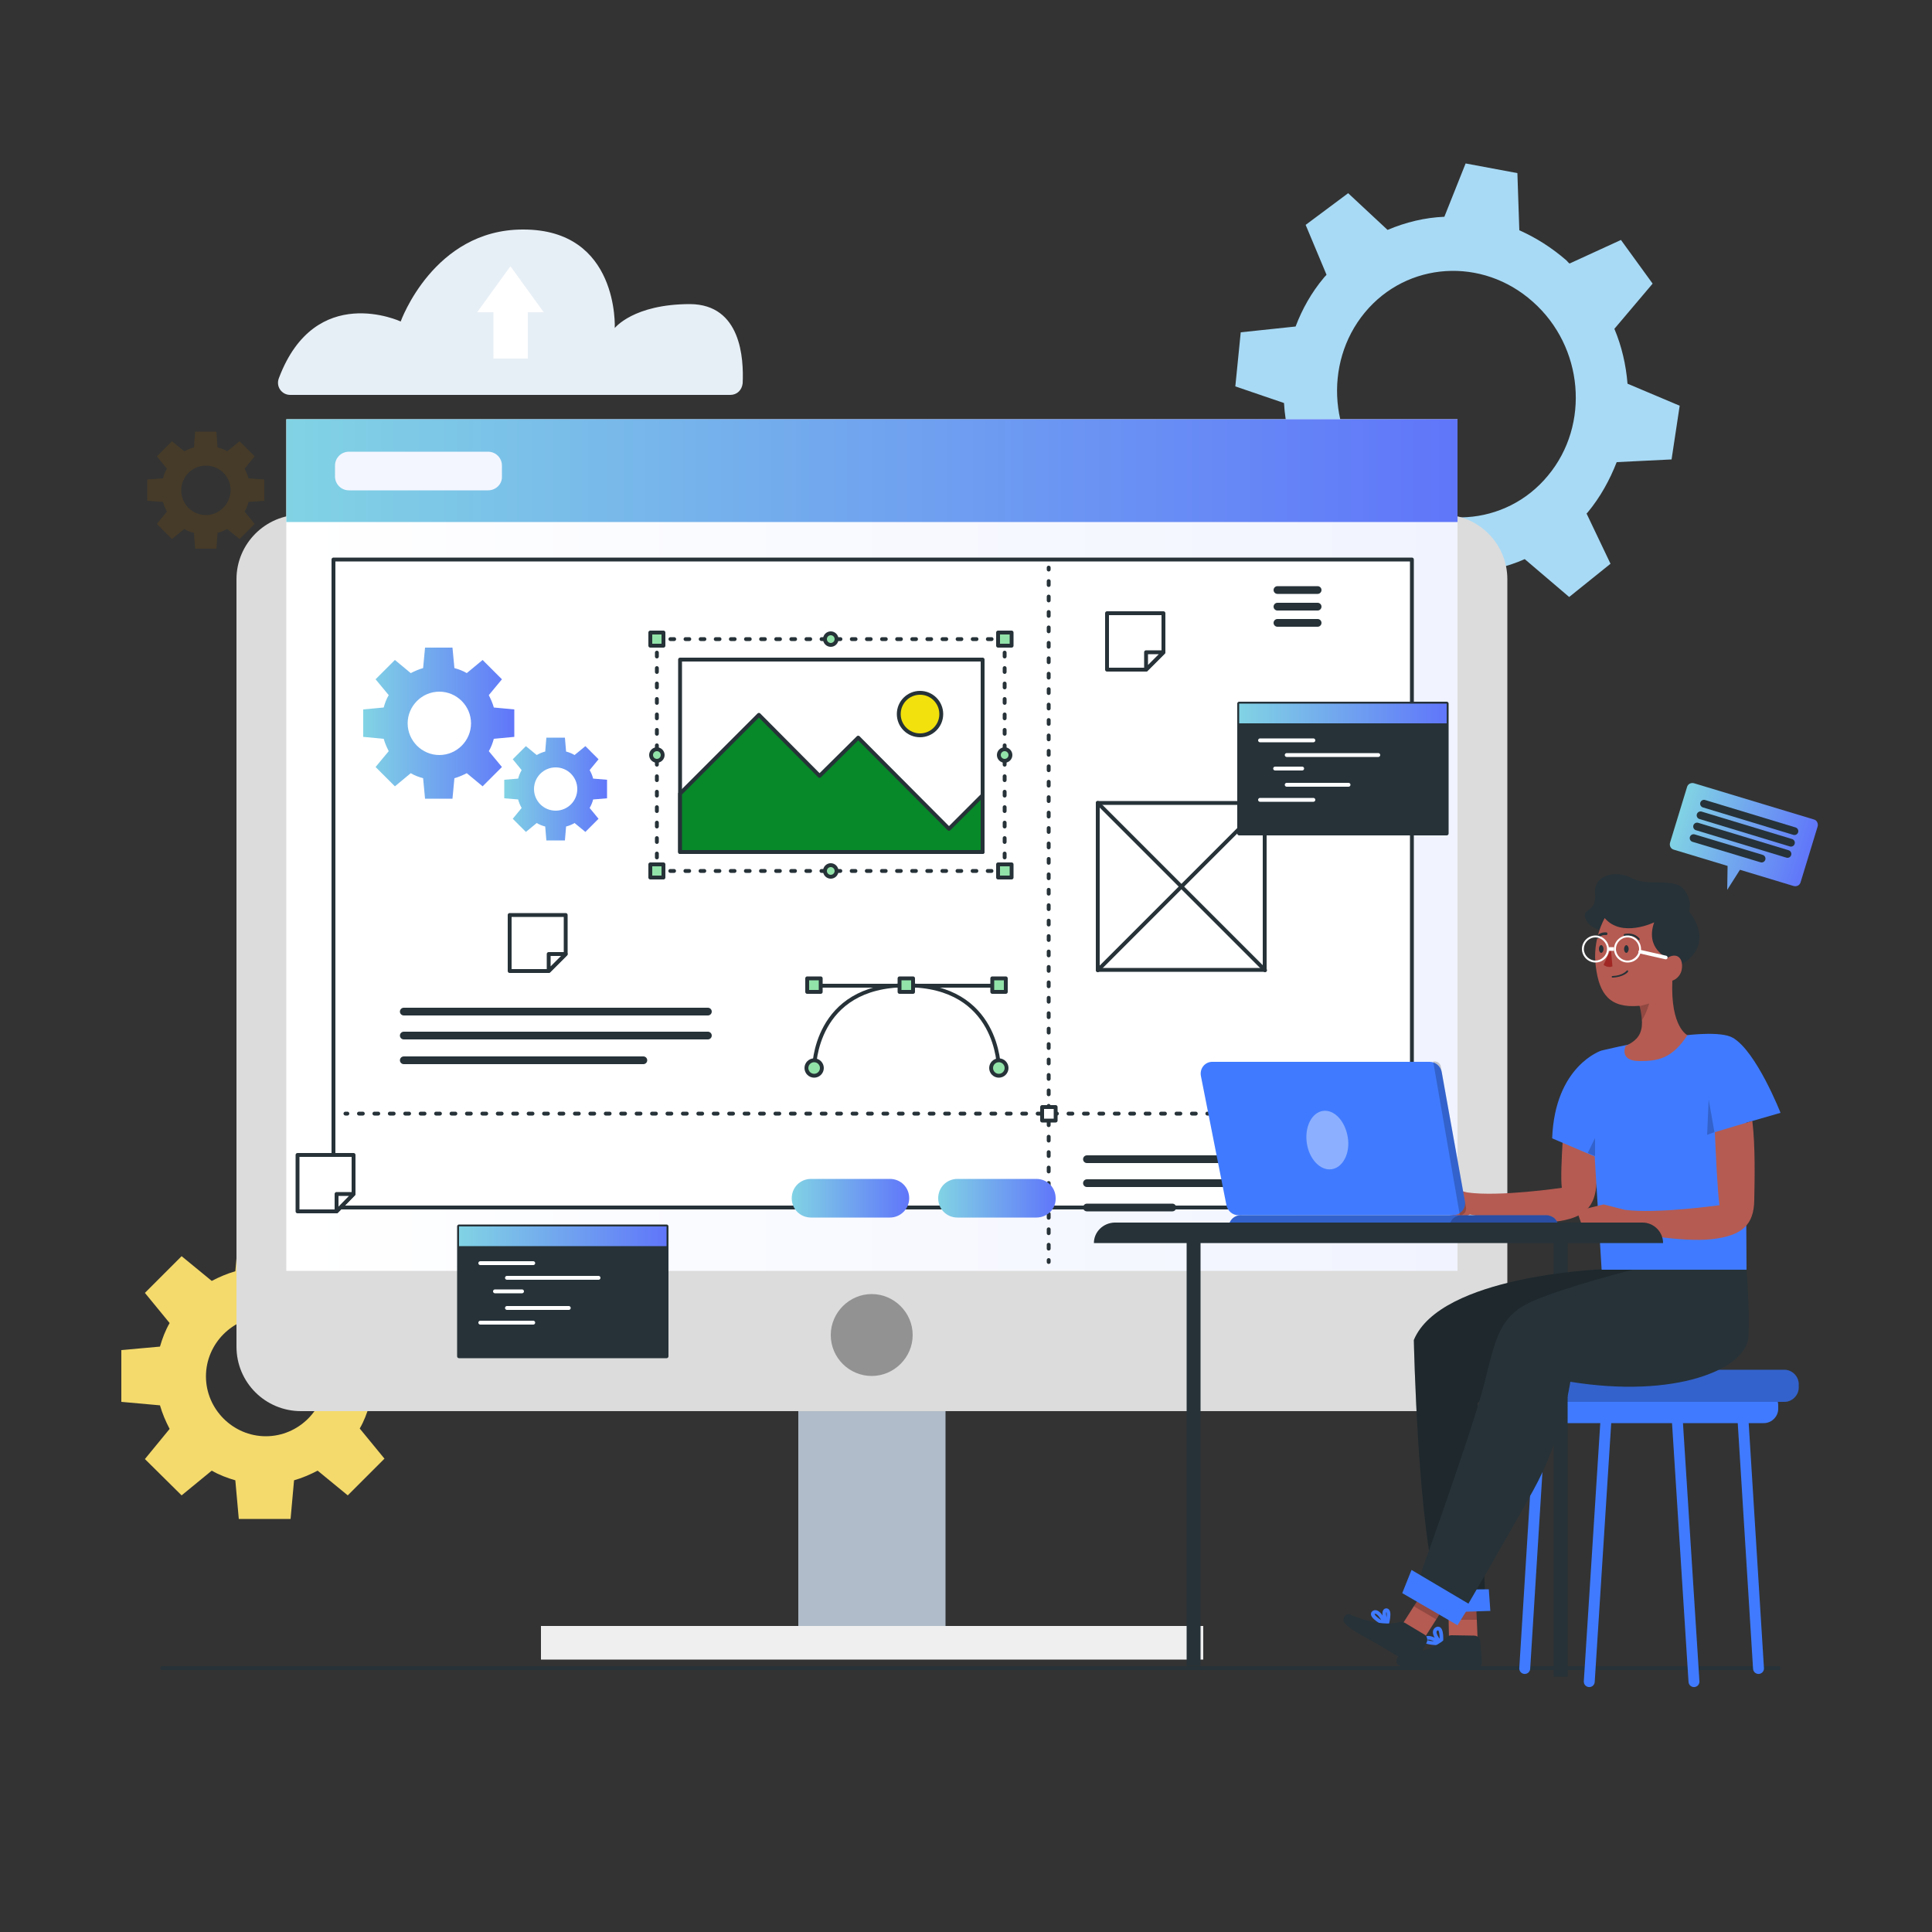 <?xml version="1.0" encoding="utf-8"?>
<!-- Generator: Adobe Illustrator 26.1.0, SVG Export Plug-In . SVG Version: 6.00 Build 0)  -->
<svg version="1.1" id="Layer_1" xmlns="http://www.w3.org/2000/svg" xmlns:xlink="http://www.w3.org/1999/xlink" x="0px" y="0px"
	 viewBox="0 0 500 500" style="enable-background:new 0 0 500 500;" xml:space="preserve">
<rect x="0" y="0" width="500" height="500" fill="#333333" stroke="none"/>
<style type="text/css">
	.st0{fill:#F4DA6C;}
	.st1{fill:#A8DAF5;}
	.st2{fill:none;stroke:#263238;stroke-linecap:round;stroke-linejoin:round;stroke-miterlimit:10;}
	.st3{fill:#B0BCC9;}
	.st4{fill:#DCDCDC;}
	.st5{fill:url(#SVGID_1_);}
	.st6{fill:url(#SVGID_00000171720420440896589140000010036866729303647393_);}
	.st7{fill:#929292;}
	.st8{fill:#EFEFEF;}
	.st9{fill:#F4F6FF;}
	.st10{fill:#FFFFFF;stroke:#263238;stroke-linecap:round;stroke-linejoin:round;stroke-miterlimit:10;}
	.st11{fill:none;stroke:#263238;stroke-width:2;stroke-linecap:round;stroke-linejoin:round;stroke-miterlimit:10;}
	.st12{fill:none;stroke:#263238;stroke-linecap:round;stroke-linejoin:round;}
	.st13{fill:none;stroke:#263238;stroke-linecap:round;stroke-linejoin:round;stroke-dasharray:0.999,2.995;}
	.st14{fill:none;stroke:#263238;stroke-linecap:round;stroke-linejoin:round;stroke-dasharray:0.998,2.994;}
	.st15{fill:#263238;stroke:#263238;stroke-linecap:round;stroke-linejoin:round;stroke-miterlimit:10;}
	.st16{fill:url(#SVGID_00000180367406124941845560000016446744217576880534_);}
	.st17{fill:none;stroke:#FFFFFF;stroke-linecap:round;stroke-linejoin:round;stroke-miterlimit:10;}
	.st18{fill:#92E3A9;stroke:#263238;stroke-linecap:round;stroke-linejoin:round;stroke-miterlimit:10;}
	.st19{fill:url(#SVGID_00000062884083069146254300000006598678593362833558_);}
	.st20{fill:url(#SVGID_00000117643300691689633840000005926981325835595671_);}
	.st21{fill:url(#SVGID_00000007426700458528738110000010301755536666755486_);}
	.st22{fill:url(#SVGID_00000062884565206422587630000009772259767371318202_);}
	.st23{fill:url(#SVGID_00000157294012121747709490000002403196684502713780_);}
	.st24{fill:url(#SVGID_00000142871438969904695520000010197570320787867782_);}
	.st25{fill:none;stroke:#263238;stroke-linecap:round;stroke-linejoin:round;stroke-dasharray:0.978,2.934;}
	.st26{fill:none;stroke:#263238;stroke-linecap:round;stroke-linejoin:round;stroke-dasharray:1,3;}
	.st27{fill:#078929;stroke:#263238;stroke-linecap:round;stroke-linejoin:round;stroke-miterlimit:10;}
	.st28{fill:#F2E10C;stroke:#263238;stroke-linecap:round;stroke-linejoin:round;stroke-miterlimit:10;}
	.st29{fill:#263238;}
	.st30{fill:#407BFF;}
	.st31{fill:none;stroke:#407BFF;stroke-width:2.825;stroke-linecap:round;stroke-linejoin:round;stroke-miterlimit:10;}
	.st32{opacity:0.2;enable-background:new    ;}
	.st33{fill:#B55B52;}
	.st34{fill:none;stroke:#407BFF;stroke-width:0.942;stroke-miterlimit:10;}
	.st35{fill:#A02724;}
	.st36{fill:#FFFFFF;}
	.st37{fill:none;stroke:#FFFFFF;stroke-width:0.942;stroke-miterlimit:10;}
	.st38{fill:none;stroke:#FFFFFF;stroke-width:0.942;stroke-linecap:round;stroke-linejoin:round;stroke-miterlimit:10;}
	.st39{opacity:0.4;fill:#FFFFFF;enable-background:new    ;}
	.st40{fill:#E7EFF6;}
	.st41{opacity:0.35;fill:#6B4A15;}
</style>
<path class="st0" d="M105.5,362.8v-13.4l-10-0.9c-0.6-2.1-1.5-4.2-2.5-6.1l6.4-7.8l-9.5-9.5l-7.8,6.4c-1.9-1.1-4-1.9-6.1-2.5
	l-0.9-10H61.8l-0.9,10c-2.1,0.6-4.2,1.5-6.1,2.5l-7.8-6.4l-9.5,9.5l6.4,7.8c-1.1,1.9-1.9,4-2.5,6.1l-10,0.9v13.4l10,0.9
	c0.6,2.1,1.5,4.2,2.5,6.1l-6.4,7.8L47,387l7.8-6.4c1.9,1.1,4,1.9,6.1,2.5l0.9,10h13.4l0.9-10c2.1-0.6,4.2-1.5,6.1-2.5L90,387
	l9.5-9.5l-6.4-7.8c1.1-1.9,1.9-4,2.5-6.1L105.5,362.8z M68.8,371.7c-8.5,0-15.5-7-15.5-15.5s7-15.5,15.5-15.5s15.5,7,15.5,15.5
	C84.3,364.7,77.3,371.7,68.8,371.7z"/>
<g>
	<g>
		<path class="st1" d="M421.2,99.3c-0.4-4.9-1.5-9.7-3.4-14.2l9.9-11.7l-8.2-11.3l-13.3,6.1c-0.3-0.2-0.5-0.5-0.8-0.8
			c-3.8-3.3-7.9-5.9-12.2-7.8l-0.5-14.8l-13.4-2.5l-5.5,13.8c-5,0.2-10,1.4-14.7,3.4L348.9,50l-11,8.2l5.4,12.9
			c-0.2,0.3-0.5,0.5-0.7,0.8c-3.2,3.8-5.6,8.1-7.3,12.6L321.1,86l-1.4,14l12.6,4.3c0.3,5.4,1.6,10.6,3.7,15.6l-9.5,11.7l8.3,11.2
			l12.8-6.3c0.1,0.1,0.2,0.2,0.4,0.3c3.7,3.3,7.8,5.8,12,7.7l1.9,16.2l13.5,1.5l4.3-14c5.1-0.3,10.2-1.4,14.9-3.5l11.5,9.8l10.7-8.6
			l-6.2-13c0.1-0.1,0.2-0.2,0.3-0.3c3.3-4,5.7-8.4,7.5-13l14.2-0.7l2.1-13.9L421.2,99.3z M400.6,123.1
			c-10.9,13.2-30.4,14.5-43.5,2.8c-13.1-11.6-14.8-31.8-3.9-45c10.9-13.2,30.4-14.5,43.5-2.8C409.8,89.7,411.6,109.9,400.6,123.1z"
			/>
	</g>
</g>
<g id="Floor">
	<line class="st2" x1="42" y1="431.7" x2="460.3" y2="431.7"/>
</g>
<g id="Interface">
	<g>
		<g>
			<rect x="206.6" y="309.5" class="st3" width="38.1" height="115.7"/>
		</g>
		<g>
			<path class="st4" d="M77.9,365.2h295.5c9.2,0,16.7-7.5,16.7-16.7V149.9c0-9.2-7.5-16.7-16.7-16.7H77.9c-9.2,0-16.7,7.5-16.7,16.7
				v198.6C61.2,357.8,68.7,365.2,77.9,365.2z"/>
		</g>
		<g>
			
				<linearGradient id="SVGID_1_" gradientUnits="userSpaceOnUse" x1="74.1" y1="796.7" x2="377.2" y2="796.7" gradientTransform="matrix(1 0 0 1 0 -578)">
				<stop  offset="0" style="stop-color:#FFFFFF"/>
				<stop  offset="1" style="stop-color:#F1F4FF"/>
			</linearGradient>
			<polygon class="st5" points="74.1,328.9 377.2,328.9 377.2,108.5 74.1,108.5 			"/>
		</g>
		<g>
			
				<linearGradient id="SVGID_00000181075494854316999520000004368931093751678649_" gradientUnits="userSpaceOnUse" x1="74.1" y1="699.8" x2="377.2" y2="699.8" gradientTransform="matrix(1 0 0 1 0 -578)">
				<stop  offset="0" style="stop-color:#81D3E4"/>
				<stop  offset="1" style="stop-color:#6076FA"/>
			</linearGradient>
			<polygon style="fill:url(#SVGID_00000181075494854316999520000004368931093751678649_);" points="74.1,135.1 377.2,135.1 
				377.2,108.5 74.1,108.5 			"/>
		</g>
		<g>
			<path class="st7" d="M215,345.5c0,5.9,4.8,10.6,10.6,10.6s10.6-4.8,10.6-10.6s-4.8-10.6-10.6-10.6S215,339.7,215,345.5z"/>
		</g>
		<rect x="140" y="420.8" class="st8" width="171.4" height="8.7"/>
		<path class="st9" d="M126.3,126.9h-36c-2,0-3.6-1.6-3.6-3.6v-2.8c0-2,1.6-3.6,3.6-3.6h36c2,0,3.6,1.6,3.6,3.6v2.8
			C130,125.2,128.4,126.9,126.3,126.9z"/>
		<rect x="86.3" y="144.8" class="st10" width="279.1" height="167.7"/>
		<g>
			<line class="st11" x1="341" y1="152.7" x2="330.6" y2="152.7"/>
			<line class="st11" x1="341" y1="157" x2="330.6" y2="157"/>
			<line class="st11" x1="341" y1="161.2" x2="330.6" y2="161.2"/>
		</g>
		<g>
			<line class="st11" x1="104.5" y1="261.8" x2="183.2" y2="261.8"/>
			<line class="st11" x1="104.5" y1="268" x2="183.2" y2="268"/>
			<line class="st11" x1="104.5" y1="274.4" x2="166.5" y2="274.4"/>
		</g>
		<g>
			<g>
				<g>
					<line class="st12" x1="271.4" y1="146.9" x2="271.4" y2="147.4"/>
					<line class="st13" x1="271.4" y1="150.4" x2="271.4" y2="324.6"/>
					<line class="st12" x1="271.4" y1="326.1" x2="271.4" y2="326.6"/>
				</g>
			</g>
			<g>
				<g>
					<line class="st12" x1="89.4" y1="288.2" x2="89.9" y2="288.2"/>
					<line class="st14" x1="92.9" y1="288.2" x2="343" y2="288.2"/>
					<line class="st12" x1="344.5" y1="288.2" x2="345" y2="288.2"/>
				</g>
			</g>
			<rect x="269.7" y="286.5" class="st10" width="3.5" height="3.5"/>
		</g>
		<g>
			<rect x="118.8" y="317.4" class="st15" width="53.7" height="33.6"/>
			
				<linearGradient id="SVGID_00000082352791298823914180000006375924280326859917_" gradientUnits="userSpaceOnUse" x1="118.8" y1="897.95" x2="172.5" y2="897.95" gradientTransform="matrix(1 0 0 1 0 -578)">
				<stop  offset="0" style="stop-color:#81D3E4"/>
				<stop  offset="1" style="stop-color:#6076FA"/>
			</linearGradient>
			
				<rect x="118.8" y="317.4" style="fill:url(#SVGID_00000082352791298823914180000006375924280326859917_);" width="53.7" height="5.1"/>
			<g>
				<line class="st17" x1="124.3" y1="326.9" x2="138" y2="326.9"/>
				<line class="st17" x1="131.2" y1="330.7" x2="154.9" y2="330.7"/>
				<line class="st17" x1="128.1" y1="334.2" x2="135.1" y2="334.2"/>
				<line class="st17" x1="131.2" y1="338.5" x2="147.2" y2="338.5"/>
				<line class="st17" x1="124.3" y1="342.3" x2="138" y2="342.3"/>
			</g>
		</g>
		<g>
			<line class="st2" x1="257.6" y1="255.1" x2="211.6" y2="255.1"/>
			<path class="st2" d="M258.5,276.4c0,0,0-21.4-23.9-21.4s-23.9,21.4-23.9,21.4"/>
			<circle class="st18" cx="258.5" cy="276.4" r="2"/>
			<path class="st18" d="M208.7,276.4c0-1.1,0.9-2,2-2s2,0.9,2,2s-0.9,2-2,2C209.6,278.4,208.7,277.5,208.7,276.4z"/>
			<g>
				<rect x="256.8" y="253.2" class="st18" width="3.5" height="3.5"/>
				<rect x="232.8" y="253.2" class="st18" width="3.5" height="3.5"/>
				<rect x="208.9" y="253.2" class="st18" width="3.5" height="3.5"/>
			</g>
		</g>
		
			<linearGradient id="SVGID_00000123441244646502069050000015120066158654098092_" gradientUnits="userSpaceOnUse" x1="94.25" y1="765.15" x2="133.08" y2="765.15" gradientTransform="matrix(1 0 0 1 0 -578)">
			<stop  offset="0" style="stop-color:#81D3E4"/>
			<stop  offset="1" style="stop-color:#6076FA"/>
		</linearGradient>
		<path style="fill:url(#SVGID_00000123441244646502069050000015120066158654098092_);" d="M133.1,190.7v-7.1l-5.3-0.5
			c-0.3-1.1-0.8-2.2-1.3-3.2l3.4-4.1l-5-5l-4.1,3.4c-1-0.6-2.1-1-3.2-1.3l-0.5-5.3H110l-0.5,5.3c-1.1,0.3-2.2,0.8-3.2,1.3l-4.1-3.4
			l-5,5l3.4,4.1c-0.6,1-1,2.1-1.3,3.2l-5.3,0.5v7.1l5.3,0.5c0.3,1.1,0.8,2.2,1.3,3.2l-3.4,4.1l5,5l4.1-3.4c1,0.6,2.1,1,3.2,1.3
			l0.5,5.3h7.1l0.5-5.3c1.1-0.3,2.2-0.8,3.2-1.3l4.1,3.4l5-5l-3.4-4.1c0.6-1,1-2.1,1.3-3.2L133.1,190.7z M113.7,195.4
			c-4.5,0-8.2-3.7-8.2-8.2s3.7-8.2,8.2-8.2s8.2,3.7,8.2,8.2C121.9,191.7,118.2,195.4,113.7,195.4z"/>
		
			<linearGradient id="SVGID_00000036935541895486305310000003833443569223533734_" gradientUnits="userSpaceOnUse" x1="130.54" y1="782.2" x2="157.14" y2="782.2" gradientTransform="matrix(1 0 0 1 0 -578)">
			<stop  offset="0" style="stop-color:#81D3E4"/>
			<stop  offset="1" style="stop-color:#6076FA"/>
		</linearGradient>
		<path style="fill:url(#SVGID_00000036935541895486305310000003833443569223533734_);" d="M157.1,206.6v-4.8l-3.6-0.3
			c-0.2-0.8-0.5-1.5-0.9-2.2l2.3-2.8l-3.4-3.4l-2.8,2.3c-0.7-0.4-1.4-0.7-2.2-0.9l-0.3-3.6h-4.8l-0.3,3.6c-0.8,0.2-1.5,0.5-2.2,0.9
			l-2.8-2.3l-3.4,3.4l2.3,2.8c-0.4,0.7-0.7,1.4-0.9,2.2l-3.6,0.3v4.8l3.6,0.3c0.2,0.8,0.5,1.5,0.9,2.2l-2.3,2.8l3.4,3.4l2.8-2.3
			c0.7,0.4,1.4,0.7,2.2,0.9l0.3,3.6h4.8l0.3-3.6c0.8-0.2,1.5-0.5,2.2-0.9l2.8,2.3l3.4-3.4l-2.3-2.8c0.4-0.7,0.7-1.4,0.9-2.2
			L157.1,206.6z M143.8,209.8c-3.1,0-5.6-2.5-5.6-5.6s2.5-5.6,5.6-5.6s5.6,2.5,5.6,5.6C149.4,207.3,146.9,209.8,143.8,209.8z"/>
		<g>
			<line class="st11" x1="281.3" y1="300" x2="320" y2="300"/>
			<line class="st11" x1="281.3" y1="306.2" x2="320" y2="306.2"/>
			<line class="st11" x1="281.3" y1="312.5" x2="303.4" y2="312.5"/>
		</g>
		
			<linearGradient id="SVGID_00000158014956178360624300000003453533866363426975_" gradientUnits="userSpaceOnUse" x1="204.85" y1="888.1" x2="235.25" y2="888.1" gradientTransform="matrix(1 0 0 1 0 -578)">
			<stop  offset="0" style="stop-color:#81D3E4"/>
			<stop  offset="1" style="stop-color:#6076FA"/>
		</linearGradient>
		<path style="fill:url(#SVGID_00000158014956178360624300000003453533866363426975_);" d="M230.3,315.1h-20.4c-2.8,0-5-2.2-5-5l0,0
			c0-2.8,2.2-5,5-5h20.4c2.8,0,5,2.2,5,5l0,0C235.3,312.9,233,315.1,230.3,315.1z"/>
		
			<linearGradient id="SVGID_00000125584967231622759850000014096561260900002695_" gradientUnits="userSpaceOnUse" x1="242.84" y1="888.1" x2="273.243" y2="888.1" gradientTransform="matrix(1 0 0 1 0 -578)">
			<stop  offset="0" style="stop-color:#81D3E4"/>
			<stop  offset="1" style="stop-color:#6076FA"/>
		</linearGradient>
		<path style="fill:url(#SVGID_00000125584967231622759850000014096561260900002695_);" d="M268.2,315.1h-20.4c-2.8,0-5-2.2-5-5l0,0
			c0-2.8,2.2-5,5-5h20.4c2.8,0,5,2.2,5,5l0,0C273.3,312.9,271,315.1,268.2,315.1z"/>
		<g>
			<rect x="284.1" y="207.8" class="st10" width="43.2" height="43.2"/>
			<line class="st2" x1="284.1" y1="207.8" x2="327.4" y2="251.1"/>
			<line class="st2" x1="327.4" y1="207.8" x2="284.1" y2="251.1"/>
		</g>
		<g>
			<rect x="320.7" y="182.1" class="st15" width="53.7" height="33.6"/>
			
				<linearGradient id="SVGID_00000081614252082315840680000013993579120924381361_" gradientUnits="userSpaceOnUse" x1="320.7" y1="762.65" x2="374.4" y2="762.65" gradientTransform="matrix(1 0 0 1 0 -578)">
				<stop  offset="0" style="stop-color:#81D3E4"/>
				<stop  offset="1" style="stop-color:#6076FA"/>
			</linearGradient>
			
				<rect x="320.7" y="182.1" style="fill:url(#SVGID_00000081614252082315840680000013993579120924381361_);" width="53.7" height="5.1"/>
			<g>
				<line class="st17" x1="326.1" y1="191.6" x2="339.9" y2="191.6"/>
				<line class="st17" x1="333" y1="195.4" x2="356.7" y2="195.4"/>
				<line class="st17" x1="330" y1="198.9" x2="337" y2="198.9"/>
				<line class="st17" x1="333" y1="203.1" x2="349" y2="203.1"/>
				<line class="st17" x1="326.1" y1="207" x2="339.9" y2="207"/>
			</g>
		</g>
		<g>
			<polygon class="st10" points="301.1,158.7 301.1,168.8 296.6,173.3 286.5,173.3 286.5,158.7 			"/>
			<polygon class="st10" points="301.1,168.8 296.6,173.3 296.6,168.8 			"/>
		</g>
		<g>
			<polygon class="st10" points="146.4,236.8 146.4,246.9 142,251.3 131.9,251.3 131.9,236.8 			"/>
			<polygon class="st10" points="146.4,246.9 142,251.3 142,246.9 			"/>
		</g>
		<g>
			<polygon class="st10" points="91.5,298.9 91.5,309 87.1,313.5 77,313.5 77,298.9 			"/>
			<polygon class="st10" points="91.5,309 87.1,313.5 87.1,309 			"/>
		</g>
	</g>
	<g>
		
			<linearGradient id="SVGID_00000111873162760918894190000011503840559859494072_" gradientUnits="userSpaceOnUse" x1="540.23" y1="364.525" x2="575.577" y2="364.525" gradientTransform="matrix(0.957 0.289 -0.289 0.957 21.994 -291.584)">
			<stop  offset="0" style="stop-color:#81D3E4"/>
			<stop  offset="1" style="stop-color:#6076FA"/>
		</linearGradient>
		<path style="fill:url(#SVGID_00000111873162760918894190000011503840559859494072_);" d="M469.5,212.1l-31.1-9.4
			c-0.8-0.2-1.6,0.2-1.8,1l-4.4,14.4c-0.2,0.8,0.2,1.6,1,1.8l13.9,4.2l-0.1,6.2l3.3-5.2l13.9,4.2c0.8,0.2,1.6-0.2,1.8-1l4.4-14.4
			C470.6,213.1,470.2,212.3,469.5,212.1z"/>
		<g>
			<line class="st11" x1="441" y1="208" x2="464.4" y2="215.1"/>
			<line class="st11" x1="440.1" y1="211" x2="463.5" y2="218.1"/>
			<line class="st11" x1="439.2" y1="213.9" x2="462.6" y2="221"/>
			<line class="st11" x1="438.3" y1="216.9" x2="455.9" y2="222.2"/>
		</g>
	</g>
</g>
<g id="Character">
	<g>
		<g>
			<g>
				<g>
					<polyline class="st12" points="170,165.9 170,165.4 170.5,165.4 					"/>
					<line class="st25" x1="173.5" y1="165.4" x2="258.1" y2="165.4"/>
					<polyline class="st12" points="259.5,165.4 260,165.4 260,165.9 					"/>
					<line class="st26" x1="260" y1="168.9" x2="260" y2="223.4"/>
					<polyline class="st12" points="260,224.9 260,225.4 259.5,225.4 					"/>
					<line class="st25" x1="256.6" y1="225.4" x2="172" y2="225.4"/>
					<polyline class="st12" points="170.5,225.4 170,225.4 170,224.9 					"/>
					<line class="st26" x1="170" y1="221.9" x2="170" y2="167.4"/>
				</g>
			</g>
			<circle class="st18" cx="215" cy="165.4" r="1.5"/>
			<circle class="st18" cx="170" cy="195.4" r="1.5"/>
			<circle class="st18" cx="215" cy="225.4" r="1.5"/>
			<circle class="st18" cx="260" cy="195.4" r="1.5"/>
			<rect x="258.3" y="223.7" class="st18" width="3.5" height="3.4"/>
			<rect x="258.3" y="163.7" class="st18" width="3.5" height="3.4"/>
			<rect x="168.3" y="223.7" class="st18" width="3.4" height="3.4"/>
			<rect x="168.3" y="163.7" class="st18" width="3.4" height="3.4"/>
		</g>
		<g>
			<rect x="176" y="170.7" class="st10" width="78.3" height="49.8"/>
			<polygon class="st27" points="254.3,205.8 245.6,214.5 222.1,190.9 212.1,200.8 196.4,185 176,205.4 176,220.5 254.3,220.5 			
				"/>
			<circle class="st28" cx="238.1" cy="184.8" r="5.5"/>
		</g>
	</g>
	<g>
		<rect x="307.1" y="317.1" class="st29" width="3.6" height="114"/>
		<g>
			<g>
				<path class="st30" d="M397.2,368.3h59.3c2,0,3.7-1.7,3.7-3.7v-0.9c0-2-1.7-3.7-3.7-3.7h-59.3V368.3z"/>
				<g>
					<line class="st31" x1="455.1" y1="431.8" x2="450.8" y2="362.8"/>
					<line class="st31" x1="438.4" y1="435.2" x2="434" y2="366.2"/>
					<line class="st31" x1="394.6" y1="431.8" x2="398.9" y2="362.8"/>
					<line class="st31" x1="411.3" y1="435.2" x2="415.7" y2="366.2"/>
				</g>
				<g>
					<path class="st30" d="M402.5,362.8h59.3c2,0,3.7-1.7,3.7-3.7v-0.9c0-2-1.7-3.7-3.7-3.7h-59.3V362.8z"/>
					<path class="st32" d="M402.5,362.8h59.3c2,0,3.7-1.7,3.7-3.7v-0.9c0-2-1.7-3.7-3.7-3.7h-59.3V362.8z"/>
				</g>
			</g>
			<rect x="402.1" y="319.9" class="st29" width="3.6" height="114"/>
			<g>
				<g>
					<g>
						<path class="st29" d="M414.5,328.5c0,0-41.7,1.6-48.6,18.3c0,0,1,49.9,6.5,66.2l11.9-1.4l-1.9-48.5l43.1-34.7L414.5,328.5
							L414.5,328.5z"/>
						<path class="st32" d="M414.5,328.5c0,0-41.7,1.6-48.6,18.3c0,0,1,49.9,6.5,66.2l11.9-1.4l-1.9-48.5l43.1-34.7L414.5,328.5
							L414.5,328.5z"/>
					</g>
					<g>
						<g>
							<polygon class="st33" points="382.4,424.2 375,424.2 374.9,419.2 374.8,415.3 382,415.8 382.2,419.2 							"/>
							<polygon class="st32" points="382.2,419.2 374.9,419.2 374.8,415.3 382,415.8 							"/>
						</g>
						<polygon class="st30" points="385.7,416.9 369.8,417.4 366.9,411.5 385.3,411.3 						"/>
						<g>
							<path class="st34" d="M373,425.3c0,0,0.4-4.4-1.1-3.8C370.4,422.2,372.1,424.4,373,425.3z"/>
							<path class="st34" d="M373,425.3c0,0-3.3-2.3-4.1-1.1C368.1,425.4,373,425.3,373,425.3z"/>
						</g>
						<path class="st29" d="M375.6,423.2l5.9,0.1c0.9,0,1.6,0.7,1.6,1.5l0.4,5.2c0.1,1-0.7,1.8-1.6,1.8c-3.2-0.1-9.8-0.3-12.1-0.2
							c-3.1,0.1-7.6,0.1-8.2-1c-0.6-1.2,0.4-2,0.4-2s8.5-0.8,12.5-4.9C374.8,423.4,375.2,423.2,375.6,423.2z"/>
					</g>
				</g>
				<path class="st29" d="M452,328.5c0,0,0.8,9.7,0.5,17.2c-0.3,8.7-19,16.3-46.1,11.9c0,0-2.1,14.6-9.6,28.1s-19.2,33.5-19.2,33.5
					l-11.5-7.5c0,0,15.2-42.1,18.1-53.9c2.9-11.7,4-17.3,12.3-21s26.4-8.3,26.4-8.3L452,328.5L452,328.5z"/>
				<g>
					<g>
						<polygon class="st33" points="373,417 371.7,419.1 368.7,423.8 362.9,420.4 365.9,415.7 367.1,413.9 						"/>
						<polygon class="st32" points="373,417 371.7,419.1 365.9,415.7 367.1,413.9 						"/>
					</g>
					<polygon class="st30" points="380.5,415.3 365.3,406.3 362.9,412.3 377.2,420.6 					"/>
					<g>
						<path class="st34" d="M358.9,420.6c0,0,1.1-3.8-0.1-3.9C357.5,416.7,358.9,420.6,358.9,420.6z"/>
						<path class="st34" d="M358.6,420.5c0,0-1.7-4.1-3.1-3.2C354.2,418.2,358.6,420.5,358.6,420.5z"/>
					</g>
					<path class="st29" d="M363.6,420l5,3c0.7,0.4,1,1.4,0.6,2.1l-2.3,4.6c-0.4,0.9-1.5,1.2-2.3,0.7c-2.7-1.7-8.3-5.1-10.4-6.2
						c-2.8-1.5-6.6-3.6-6.5-5c0-1.3,1.3-1.5,1.3-1.5s7.8,3.6,13.2,2.1C362.8,419.7,363.2,419.8,363.6,420z"/>
				</g>
			</g>
			<g>
				<path class="st33" d="M405.1,286.1c0,0-1.5,17-0.9,21.3c0,0-16.2,2.4-24.5,1.2l-5.5-1.4l-6.9,1.7l1.9,5.4h5.5c0,0,4,1.1,5.7,0
					c0,0,13.7,2.8,21.8,1.9c8.1-0.9,10.6-4,11-10.1c0.3-5.9,4.2-19.1,1.1-22.1L405.1,286.1z"/>
				<path class="st30" d="M460.8,288c0,0-6.2-15.8-12.3-19.4s-34.1,3.3-34.1,3.3s-12,3.9-12.7,22.7l11,4.7l1.8,29.3H452l-0.2-38
					L460.8,288z"/>
				<path class="st29" d="M415,240.9c0,0-3.7-0.5-4.7-3.2s2.9-1.4,2.5-6.4s5.4-6.2,9.6-4s10.8-0.2,13.3,2.8s1.4,5.8,1.4,5.8
					s7.2,8.1-1.9,13.7C426.1,255.1,415,240.9,415,240.9z"/>
				<path class="st33" d="M436.7,267.9c-4,6.1-7.6,6.7-12.4,6.7c-5.4,0-3.6-3.9-3.6-3.9c2.3-1.1,3.9-2.4,4.2-5.1
					c0-0.6,0.1-1.1,0-1.6c-0.1-2.1-0.6-3.7-0.6-3.7c-7.7,0.7-10.4-3-11.3-10.1c-1-7.1,2.3-12.6,2.3-12.6c4.4,5.2,12.8,1.1,12.8,1.1
					c-2.4,6.8,3.4,9.2,3.4,9.2c2.3-1.4,4-0.2,3.8,2.5s-2.5,3.4-2.5,3.4C432.3,265.9,436.7,267.9,436.7,267.9z"/>
				<g>
					<path class="st29" d="M417.3,253c-0.1,0-0.2-0.1-0.2-0.2c0-0.1,0.1-0.2,0.2-0.2c2.7-0.1,3.7-1.4,3.7-1.4c0.1-0.1,0.2-0.1,0.3,0
						c0.1,0.1,0.1,0.2,0,0.3C421.4,251.5,420.2,252.9,417.3,253L417.3,253z"/>
				</g>
				<path class="st35" d="M417.3,250.1l-0.4-4.5l-1.9,4.1C415,249.7,416,250.6,417.3,250.1z"/>
				<path class="st29" d="M420.3,245.6c0,0.6,0.3,1,0.6,1c0.3,0,0.6-0.5,0.6-1s-0.3-1-0.6-1C420.6,244.6,420.3,245.1,420.3,245.6z"
					/>
				<path class="st29" d="M413.8,245.6c0,0.6,0.3,1,0.6,1c0.3,0,0.6-0.5,0.6-1s-0.3-1-0.6-1C414,244.6,413.8,245.1,413.8,245.6z"/>
				<g>
					<path class="st29" d="M424.2,243.3c-0.1,0-0.2-0.1-0.3-0.1c0-0.1-1-1.4-3.3-0.9c-0.2,0-0.3-0.1-0.4-0.2s0.1-0.3,0.2-0.4
						c2.7-0.5,3.8,1.1,3.9,1.2C424.4,243,424.4,243.2,424.2,243.3C424.3,243.3,424.3,243.3,424.2,243.3z"/>
				</g>
				<g>
					<path class="st29" d="M413.4,242.9h-0.1c-0.2-0.1-0.2-0.3-0.1-0.4c0.7-1.4,2.4-1.2,2.5-1.2c0.2,0,0.3,0.2,0.3,0.4
						s-0.2,0.3-0.4,0.3c0,0-1.3-0.2-1.8,0.8C413.6,242.9,413.5,242.9,413.4,242.9z"/>
				</g>
				<g>
					<path class="st36" d="M412.9,249.1c-1.9,0-3.5-1.6-3.5-3.5s1.6-3.5,3.5-3.5s3.5,1.6,3.5,3.5
						C416.4,247.6,414.8,249.1,412.9,249.1z M412.9,242.6c-1.7,0-3,1.4-3,3s1.4,3,3,3s3-1.4,3-3S414.5,242.6,412.9,242.6z"/>
				</g>
				<g>
					<path class="st36" d="M421.2,249.1c-1.9,0-3.5-1.6-3.5-3.5s1.6-3.5,3.5-3.5s3.5,1.6,3.5,3.5
						C424.7,247.6,423.2,249.1,421.2,249.1z M421.2,242.6c-1.7,0-3,1.4-3,3s1.4,3,3,3s3-1.4,3-3S422.9,242.6,421.2,242.6z"/>
				</g>
				<line class="st37" x1="416.4" y1="245.6" x2="417.7" y2="245.6"/>
				<line class="st38" x1="424.5" y1="246.3" x2="431.1" y2="247.8"/>
				<path class="st32" d="M426.8,259.7c0,0-0.7,2.6-1.9,4.4c-0.1-2.1-0.6-3.7-0.6-3.7L426.8,259.7z"/>
				<polygon class="st32" points="412.8,299.2 412.8,294.5 410.9,298.4 				"/>
				<polygon class="st32" points="443.7,293 442.2,284.5 441.8,293.7 				"/>
				<path class="st33" d="M454,310.6c-0.1,6.2-2.9,9.2-11,10.1s-21.8-1.9-21.8-1.9c-1.8,1.1-5.7,0-5.7,0H410l-1.9-5.4l6.9-1.7
					l5.5,1.4c8.2,1.1,24.5-1.2,24.5-1.2c-0.5-3.3-1-14-1.2-18.9l9.7-2.9C454.3,296.6,454.1,305.3,454,310.6z"/>
			</g>
			<g>
				<path class="st30" d="M310.8,278.5l6.6,33.4c0.3,1.5,1.6,2.6,3.1,2.6H376c2,0,3.5-1.8,3.1-3.7l-6-33.4c-0.3-1.5-1.6-2.6-3.1-2.6
					h-56.1C311.9,274.7,310.4,276.5,310.8,278.5z"/>
				<path class="st32" d="M370.9,274.7l6.9,39.8l0,0c1,0,1.8-0.9,1.6-2l-6.5-36.4c-0.1-0.8-0.8-1.4-1.6-1.4H370.9z"/>
				<path class="st30" d="M318,317.6h85.3c0-0.9-0.4-1.7-0.9-2.2s-1.4-0.9-2.2-0.9h-78.9C319.5,314.4,318,315.8,318,317.6z"/>
				<path class="st32" d="M375.1,317.6h28.2c0-0.9-0.4-1.7-0.9-2.2s-1.4-0.9-2.2-0.9h-21.8C376.6,314.4,375.1,315.8,375.1,317.6z"/>
				<path class="st39" d="M338.2,295.8c0.6,4.2,3.5,7.2,6.4,6.8s4.9-4.1,4.2-8.3s-3.5-7.2-6.4-6.8
					C339.5,287.9,337.6,291.6,338.2,295.8z"/>
				<path class="st32" d="M318,317.6h85.3c0-0.9-0.4-1.7-0.9-2.2s-1.4-0.9-2.2-0.9h-78.9C319.5,314.4,318,315.8,318,317.6z"/>
			</g>
			<path class="st29" d="M283.1,321.7h147.3l0,0c0-2.9-2.4-5.3-5.3-5.3H288.4C285.5,316.5,283.1,318.8,283.1,321.7L283.1,321.7z"/>
		</g>
	</g>
</g>
<g>
	<path class="st40" d="M75.1,102.2H189c1.7,0,3-1.2,3.2-3c0.3-6.4-0.4-20.4-13.6-20.5c-14.7,0-19.5,6.2-19.5,6.2s1.2-25.6-23.8-25.5
		c-23.1,0-31.6,23.8-31.6,23.8S81.6,72.9,72.2,97.8C71.3,100,72.9,102.2,75.1,102.2z"/>
	<polygon class="st36" points="132.1,68.9 123.5,80.8 127.7,80.8 127.7,92.8 136.6,92.8 136.6,80.8 140.7,80.8 	"/>
</g>
<path class="st41" d="M68.4,129.6v-5.5l-4.1-0.3c-0.2-0.9-0.6-1.7-1-2.5l2.6-3.2l-3.9-3.9l-3.2,2.6c-0.8-0.5-1.6-0.8-2.5-1l-0.3-4.1
	h-5.5l-0.3,4.1c-0.9,0.2-1.7,0.6-2.5,1l-3.2-2.6l-3.9,3.9l2.6,3.2c-0.5,0.8-0.8,1.6-1,2.5l-4.1,0.3v5.5l4.1,0.3
	c0.2,0.9,0.6,1.7,1,2.5l-2.6,3.2l3.9,3.9l3.2-2.6c0.8,0.5,1.6,0.8,2.5,1l0.3,4.1H56l0.3-4.1c0.9-0.2,1.7-0.6,2.5-1l3.2,2.6l3.9-3.9
	l-2.6-3.2c0.5-0.8,0.8-1.6,1-2.5L68.4,129.6z M53.3,133.3c-3.5,0-6.4-2.8-6.4-6.4c0-3.5,2.8-6.4,6.4-6.4c3.5,0,6.4,2.8,6.4,6.4
	C59.6,130.4,56.8,133.3,53.3,133.3z"/>
</svg>

